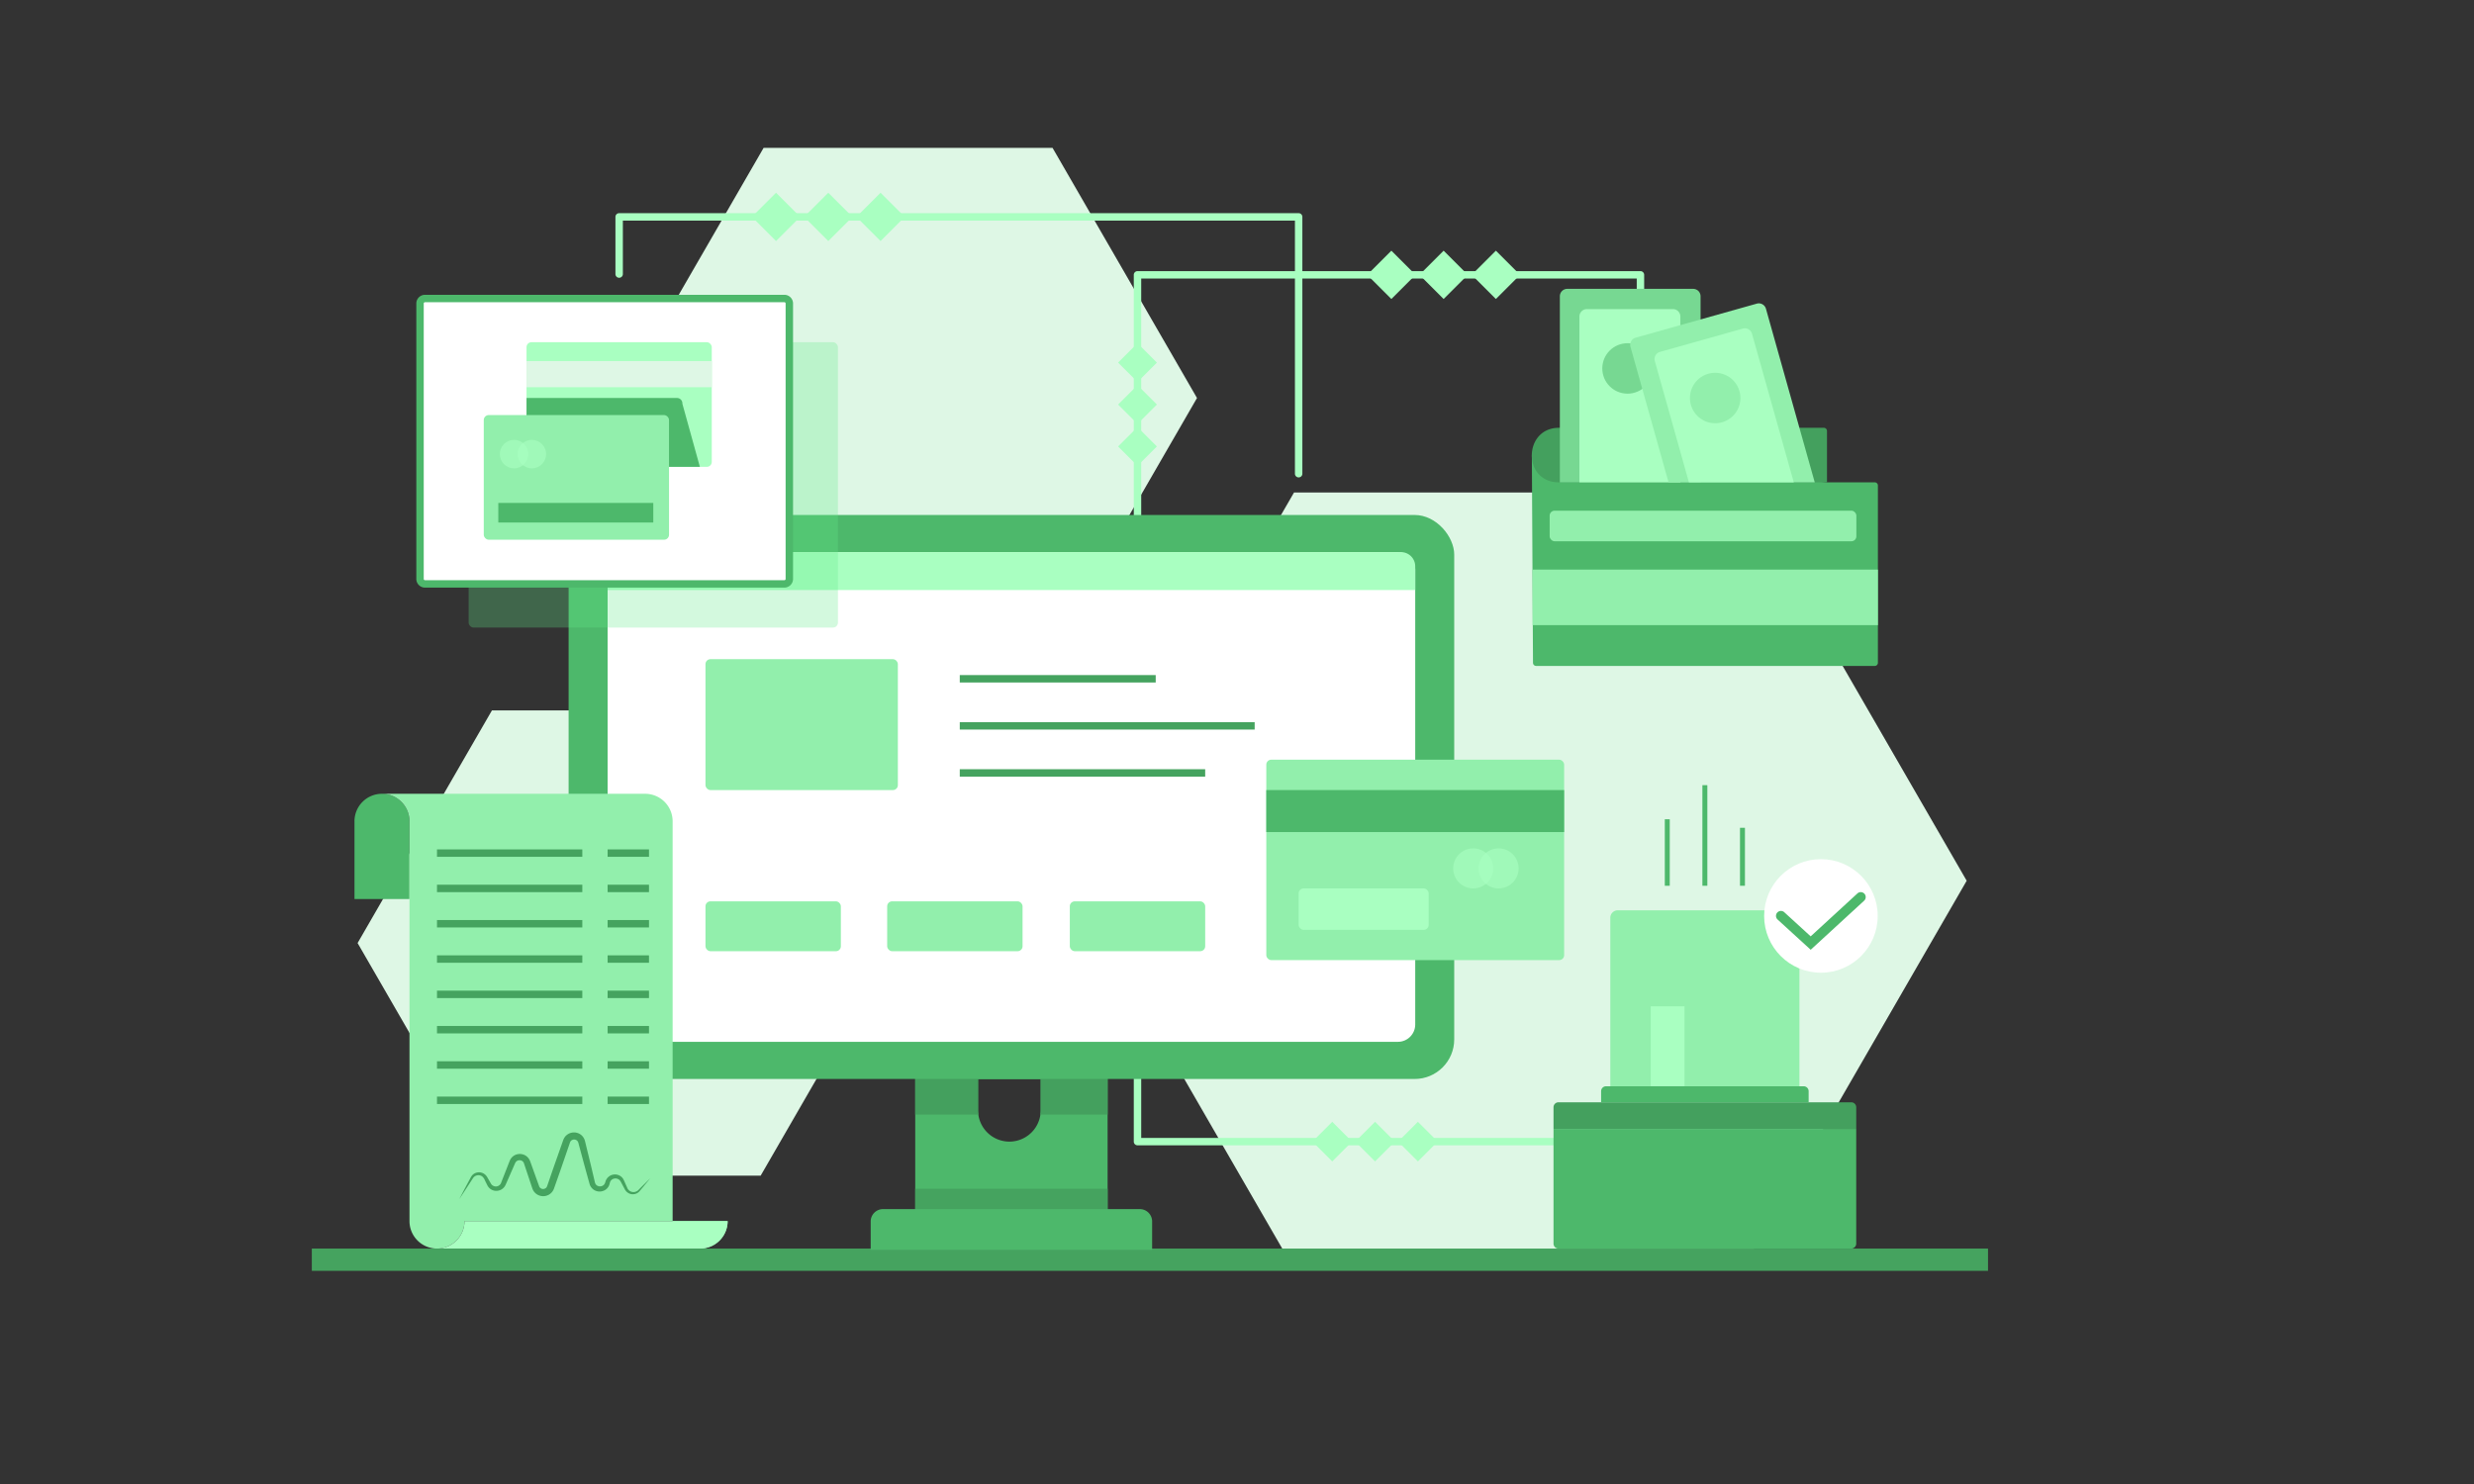<svg xmlns="http://www.w3.org/2000/svg" viewBox="0 0 1000 600" id="onlinepayment">
	<rect x="0" y="0" width="1000" height="600" fill="#333333" stroke="none"/>
	<g id="online_payment" fill="#000000" class="color000000 svgShape">
		<polygon fill="#def7e5" points="704.312 199.116 523.052 199.116 432.422 356.092 523.052 513.067 704.312 513.067 794.942 356.092 704.312 199.116" class="colord9ebff svgShape">
		</polygon>
		<polygon fill="#def7e5" points="425.44 59.78 308.654 59.78 250.262 160.919 308.654 262.058 425.44 262.058 483.832 160.919 425.44 59.78" class="colord9ebff svgShape">
		</polygon>
		<polygon fill="#def7e5" points="307.454 287.23 198.846 287.23 144.542 381.287 198.846 475.345 307.454 475.345 361.759 381.287 307.454 287.23" class="colord9ebff svgShape">
		</polygon>
		<path fill="#a9ffc1" d="M693.28,463.066h-233.498a1.5,1.5,0,0,1-1.5-1.5V111.125a1.5,1.5,0,0,1,1.5-1.5H663.077a1.5,1.5,0,0,1,1.5,1.5v66.712a1.5,1.5,0,0,1-3,0v-65.212H461.282v347.442h231.998a1.5,1.5,0,0,1,0,3Z" class="colora9c0ff svgShape">
		</path>
		<path fill="#4db86b" d="M369.938,408.696v96.12h77.76V408.696Zm50.72,40.21a12.66,12.66,0,0,1-25.32,0V436.246H420.658Z" class="color4d76b8 svgShape">
		</path>
		<path fill="#44a05e" d="M369.938,450.647h25.533a12.71,12.71,0,0,1-.134-1.741V436.246H420.658v12.66a12.71,12.71,0,0,1-.134,1.741h27.173V408.696H369.938Z" class="color4469a0 svgShape">
		</path>
		<rect width="357.964" height="228.036" x="229.836" y="208.211" fill="#4db86b" rx="16" class="color4d76b8 svgShape">
		</rect>
		<rect width="326.44" height="197.985" x="245.598" y="223.237" fill="#ffffff" rx="7" class="colorffffff svgShape">
		</rect>
		<path fill="#a9ffc1" d="M566.309,223.237H251.327a5.729,5.729,0,0,0-5.729,5.729v9.592H572.038v-9.592A5.729,5.729,0,0,0,566.309,223.237Z" class="colora9c0ff svgShape">
		</path>
		<path fill="#44a05e" d="M750.292,456.425H627.939v-8.754a2,2,0,0,1,2-2H748.292a2,2,0,0,1,2,2Z" class="color4469a0 svgShape">
		</path>
		<path fill="#4db86b" d="M627.939 456.425H750.292a0 0 0 0 1 0 0v46.391a2 2 0 0 1-2 2H629.939a2 2 0 0 1-2-2V456.425A0 0 0 0 1 627.939 456.425ZM649.172 439.192H729.059a2 2 0 0 1 2 2v4.48a0 0 0 0 1 0 0H647.172a0 0 0 0 1 0 0v-4.48A2 2 0 0 1 649.172 439.192Z" class="color4d76b8 svgShape">
		</path>
		<path fill="#92efac" d="M653.894,368.052h70.443a3,3,0,0,1,3,3v68.139a0,0,0,0,1,0,0H650.894a0,0,0,0,1,0,0V371.052A3,3,0,0,1,653.894,368.052Z" class="color92b1ef svgShape">
		</path>
		<circle cx="736.022" cy="370.327" r="22.955" fill="#ffffff" class="colorffffff svgShape">
		</circle>
		<path fill="#4db86b" d="M731.891,384,718.543,371.804a2,2,0,1,1,2.697-2.953l10.643,9.725,18.917-17.373a2,2,0,0,1,2.705,2.946Z" class="color4d76b8 svgShape">
		</path>
		<rect width="2" height="26.884" x="672.918" y="331.242" fill="#4db86b" class="color4d76b8 svgShape">
		</rect>
		<rect width="2" height="40.671" x="688.115" y="317.455" fill="#4db86b" class="color4d76b8 svgShape">
		</rect>
		<rect width="2" height="23.438" x="703.313" y="334.688" fill="#4db86b" class="color4d76b8 svgShape">
		</rect>
		<rect width="13.649" height="32.33" x="667.231" y="406.862" fill="#a9ffc1" class="colora9c0ff svgShape">
		</rect>
		<rect width="120.387" height="81.03" x="511.844" y="307.152" fill="#92efac" rx="2" class="color92b1ef svgShape">
		</rect>
		<rect width="120.387" height="16.978" x="511.844" y="319.435" fill="#4db86b" class="color4d76b8 svgShape">
		</rect>
		<rect width="77.76" height="52.92" x="285.16" y="266.515" fill="#92efac" rx="2" class="color92b1ef svgShape">
		</rect>
		<rect width="79.199" height="3" x="387.942" y="272.942" fill="#45a35f" class="color456ba3 svgShape">
		</rect>
		<rect width="119.199" height="3" x="387.942" y="291.974" fill="#45a35f" class="color456ba3 svgShape">
		</rect>
		<rect width="99.199" height="3" x="387.942" y="311.005" fill="#45a35f" class="color456ba3 svgShape">
		</rect>
		<rect width="54.72" height="20.16" x="285.16" y="364.422" fill="#92efac" rx="2" class="color92b1ef svgShape">
		</rect>
		<rect width="54.72" height="20.16" x="358.6" y="364.422" fill="#92efac" rx="2" class="color92b1ef svgShape">
		</rect>
		<rect width="54.72" height="20.16" x="432.422" y="364.422" fill="#92efac" rx="2" class="color92b1ef svgShape">
		</rect>
		<g opacity=".61" fill="#000000" class="color000000 svgShape">
			<circle cx="595.48" cy="351.102" r="8.1" fill="#a9ffc1" class="colora9c0ff svgShape">
			</circle>
		</g>
		<g opacity=".61" fill="#000000" class="color000000 svgShape">
			<circle cx="605.74" cy="351.102" r="8.1" fill="#a9ffc1" class="colora9c0ff svgShape">
			</circle>
		</g>
		<rect width="52.56" height="16.74" x="524.92" y="359.202" fill="#a9ffc1" rx="2" class="colora9c0ff svgShape">
		</rect>
		<g opacity=".28" fill="#000000" class="color000000 svgShape">
			<rect width="149.274" height="115.385" x="189.425" y="138.357" fill="#62e888" rx="2" class="color6299e8 svgShape">
			</rect>
		</g>
		<rect width="149.274" height="115.385" x="169.778" y="120.691" fill="#ffffff" rx="2" class="colorffffff svgShape">
		</rect>
		<path fill="#4db86b" d="M317.052,237.576H171.777a3.504,3.504,0,0,1-3.5-3.5V122.691a3.504,3.504,0,0,1,3.5-3.5H317.052a3.504,3.504,0,0,1,3.5,3.5V234.076A3.504,3.504,0,0,1,317.052,237.576ZM171.777,122.191a.501.501,0,0,0-.5.5V234.076a.501.501,0,0,0,.5.5H317.052a.501.501,0,0,0,.5-.5V122.691a.501.501,0,0,0-.5-.5Z" class="color4d76b8 svgShape">
		</path>
		<rect width="74.88" height="50.4" x="212.822" y="138.357" fill="#a9ffc1" rx="2" class="colora9c0ff svgShape">
		</rect>
		<rect width="74.88" height="10.56" x="212.822" y="145.997" fill="#def7e5" class="colord9ebff svgShape">
		</rect>
		<path fill="#4db86b" d="M275.822,163.237a2.178,2.178,0,0,0-2-2.32h-61v25.52a2.178,2.178,0,0,0,2,2.32h68.076Z" class="color4d76b8 svgShape">
		</path>
		<rect width="74.88" height="50.4" x="195.542" y="167.817" fill="#92efac" rx="2" class="color92b1ef svgShape">
		</rect>
		<rect width="62.64" height="7.92" x="201.422" y="203.337" fill="#4db86b" class="color4d76b8 svgShape">
		</rect>
		<g opacity=".61" fill="#000000" class="color000000 svgShape">
			<circle cx="207.782" cy="183.597" r="5.76" fill="#a9ffc1" class="colora9c0ff svgShape">
			</circle>
		</g>
		<g opacity=".61" fill="#000000" class="color000000 svgShape">
			<circle cx="214.982" cy="183.597" r="5.76" fill="#a9ffc1" class="colora9c0ff svgShape">
			</circle>
		</g>
		<path fill="#4db86b" d="M757.784,269.249H620.915a1.273,1.273,0,0,1-1.273-1.266l-.464-83.995,119.294,11.024h19.311a1.273,1.273,0,0,1,1.273,1.273V267.976A1.273,1.273,0,0,1,757.784,269.249Z" class="color4d76b8 svgShape">
		</path>
		<path fill="#44a05e" d="M738.476,174.235v20.78H630.096c-.24,0-.49-.01-.73-.02-13.92-.71-13.44-21.75.5-22.03H737.196A1.274,1.274,0,0,1,738.476,174.235Z" class="color4469a0 svgShape">
		</path>
		<rect width="123.973" height="12.373" x="626.378" y="206.468" fill="#92efac" rx="2" class="color92b1ef svgShape">
		</rect>
		<rect width="139.569" height="22.454" x="619.496" y="230.298" fill="#92efac" class="color92b1ef svgShape">
		</rect>
		<path fill="#77d892" d="M687.375,119.785v75.23H630.496v-75.23a2.996,2.996,0,0,1,3-3h50.88A2.996,2.996,0,0,1,687.375,119.785Z" class="color779dd8 svgShape">
		</path>
		<path fill="#a9ffc1" d="M679.212,127.975v67.04h-40.8v-67.04a2.996,2.996,0,0,1,3-3h34.8A2.996,2.996,0,0,1,679.212,127.975Z" class="colora9c0ff svgShape">
		</path>
		<circle cx="657.852" cy="148.964" r="10.2" fill="#77d892" class="color779dd8 svgShape">
		</circle>
		<path fill="#92efac" d="M733.526,195.015H674.436l-6.19-22.05-9.2-32.73a2.996,2.996,0,0,1,2.08-3.7l48.98-13.77a2.996,2.996,0,0,1,3.7,2.08l13.52,48.12Z" class="color92b1ef svgShape">
		</path>
		<path fill="#a9ffc1" d="M725.056,195.015H682.665l-6.19-22.05-7.59-26.99a2.996,2.996,0,0,1,2.08-3.7l33.5-9.42a2.996,2.996,0,0,1,3.7,2.08l10.69,38.03Z" class="colora9c0ff svgShape">
		</path>
		<circle cx="693.28" cy="160.919" r="10.2" fill="#92efac" class="color92b1ef svgShape">
		</circle>
		<path fill="#a9ffc1" d="M524.92,193.019a1.5,1.5,0,0,1-1.5-1.5V89.194H251.762v21.611a1.5,1.5,0,0,1-3,0V87.694a1.5,1.5,0,0,1,1.5-1.5h274.658a1.5,1.5,0,0,1,1.5,1.5V191.519A1.5,1.5,0,0,1,524.92,193.019Z" class="colora9c0ff svgShape">
		</path>
		<path fill="#4db86b" d="M165.516,363.502V332.054a11.117,11.117,0,0,0-11.117-11.117h0a11.117,11.117,0,0,0-11.117,11.117v31.448Z" class="color4d76b8 svgShape">
		</path>
		<path fill="#92efac" d="M260.761,320.937h0a11.117,11.117,0,0,1,11.117,11.117V493.7a11.117,11.117,0,0,0,11.117,11.117h0a11.117,11.117,0,0,0,11.117-11.117H187.75a11.117,11.117,0,0,1-11.117,11.117h0a11.117,11.117,0,0,1-11.117-11.117V332.054a11.117,11.117,0,0,0-11.117-11.117H260.761Z" class="color92b1ef svgShape">
		</path>
		<path fill="#a9ffc1" d="M282.995,504.816h0a11.117,11.117,0,0,0,11.117-11.117H187.75a11.117,11.117,0,0,1-11.117,11.117H282.995Z" class="colora9c0ff svgShape">
		</path>
		<rect width="58.739" height="3" x="176.633" y="343.424" fill="#45a35f" class="color456ba3 svgShape">
		</rect>
		<rect width="58.739" height="3" x="176.633" y="357.702" fill="#45a35f" class="color456ba3 svgShape">
		</rect>
		<rect width="58.739" height="3" x="176.633" y="371.979" fill="#45a35f" class="color456ba3 svgShape">
		</rect>
		<rect width="58.739" height="3" x="176.633" y="386.257" fill="#45a35f" class="color456ba3 svgShape">
		</rect>
		<rect width="58.739" height="3" x="176.633" y="400.534" fill="#45a35f" class="color456ba3 svgShape">
		</rect>
		<rect width="58.739" height="3" x="176.633" y="414.812" fill="#45a35f" class="color456ba3 svgShape">
		</rect>
		<rect width="58.739" height="3" x="176.633" y="429.089" fill="#45a35f" class="color456ba3 svgShape">
		</rect>
		<rect width="58.739" height="3" x="176.633" y="443.366" fill="#45a35f" class="color456ba3 svgShape">
		</rect>
		<rect width="16.725" height="3" x="245.598" y="343.424" fill="#45a35f" class="color456ba3 svgShape">
		</rect>
		<rect width="16.725" height="3" x="245.598" y="357.702" fill="#45a35f" class="color456ba3 svgShape">
		</rect>
		<rect width="16.725" height="3" x="245.598" y="371.979" fill="#45a35f" class="color456ba3 svgShape">
		</rect>
		<rect width="16.725" height="3" x="245.598" y="386.257" fill="#45a35f" class="color456ba3 svgShape">
		</rect>
		<rect width="16.725" height="3" x="245.598" y="400.534" fill="#45a35f" class="color456ba3 svgShape">
		</rect>
		<rect width="16.725" height="3" x="245.598" y="414.812" fill="#45a35f" class="color456ba3 svgShape">
		</rect>
		<rect width="16.725" height="3" x="245.598" y="429.089" fill="#45a35f" class="color456ba3 svgShape">
		</rect>
		<rect width="16.725" height="3" x="245.598" y="443.366" fill="#45a35f" class="color456ba3 svgShape">
		</rect>
		<path fill="#45a35f" d="M185.635,484.821q2.031-3.912,4.113-7.794l.519-.972a4.314,4.314,0,0,1,.716-1.004,3.701,3.701,0,0,1,2.295-1.053,3.777,3.777,0,0,1,2.489.658,3.722,3.722,0,0,1,.94.939c.275.396.405.666.605.997l1.096,1.91a2.328,2.328,0,0,0,1.211,1.048,2.264,2.264,0,0,0,2.73-.916,2.7,2.7,0,0,0,.171-.345l.194-.496.397-1.026.803-2.049,1.606-4.099.401-1.025.101-.256.158-.333a3.18,3.18,0,0,1,.386-.645,4.269,4.269,0,0,1,2.498-1.671,4.572,4.572,0,0,1,2.987.313,4.437,4.437,0,0,1,2.109,2.201l.149.346.093.259.186.518.372,1.036.744,2.071,1.487,4.143.733,2.039a1.65,1.65,0,0,0,.751.888,1.754,1.754,0,0,0,2.166-.372,1.897,1.897,0,0,0,.295-.52c.107-.275.235-.674.352-1.005l.715-2.081,1.431-4.162,2.926-8.302.732-2.075.366-1.038c.097-.236.206-.479.317-.713.133-.229.288-.451.439-.67a4.658,4.658,0,0,1,5.781-1.166,4.477,4.477,0,0,1,2.066,2.355c.076.224.185.533.218.691l.13.535.26,1.069,1.042,4.277q1.054,4.274,2.047,8.563l.504,2.143a2.11,2.11,0,0,0,.733,1.205,2.254,2.254,0,0,0,2.755-.082,1.103,1.103,0,0,0,.257-.265,2.19,2.19,0,0,0,.365-.673l.067-.19.098-.313a3.998,3.998,0,0,1,6.704-1.654c.141.177.289.35.413.535.106.191.223.394.313.576l.448,1.006.896,2.012a2.72,2.72,0,0,0,2.983,1.752,2.911,2.911,0,0,0,1.689-.935l1.555-1.56,3.137-3.095-2.803,3.401L258.658,481.436a3.587,3.587,0,0,1-4.453,1.046,3.861,3.861,0,0,1-1.739-1.788l-1.035-1.944-.518-.972-.24-.374c-.089-.112-.192-.209-.282-.316a2.435,2.435,0,0,0-3.039-.169,2.212,2.212,0,0,0-.839,1.288l-.147.552a2.69,2.69,0,0,1-.244.661,3.97,3.97,0,0,1-.835,1.174,4.269,4.269,0,0,1-5.367.391,4.33,4.33,0,0,1-1.642-2.397l-.589-2.121q-1.186-4.24-2.325-8.491l-1.145-4.25-.286-1.063-.143-.531c-.05-.2-.087-.229-.123-.354a1.643,1.643,0,0,0-.791-.864,1.829,1.829,0,0,0-2.189.442c-.047.089-.106.166-.16.252a3.115,3.115,0,0,1-.127.294l-.358,1.041-.715,2.081-2.863,8.324-1.464,4.151-.732,2.075c-.13.36-.226.661-.384,1.069a4.807,4.807,0,0,1-.804,1.372,4.661,4.661,0,0,1-5.831,1.006,4.551,4.551,0,0,1-2.022-2.404c-.274-.752-.475-1.408-.715-2.116l-2.757-8.253a1.83,1.83,0,0,0-.836-.94,2.134,2.134,0,0,0-1.304-.174,1.797,1.797,0,0,0-1.11.672,1.107,1.107,0,0,0-.19.289l-.089.158-.111.252-.442,1.008-1.767,4.032-.884,2.016-.446,1.006-.235.517a4.646,4.646,0,0,1-.354.62,4.105,4.105,0,0,1-5.029,1.43,4.003,4.003,0,0,1-1.956-1.878l-.982-1.97a3.996,3.996,0,0,0-1.032-1.573,2.542,2.542,0,0,0-1.646-.558,2.619,2.619,0,0,0-1.673.628,3.549,3.549,0,0,0-.61.742l-.599.924Q188.077,481.151,185.635,484.821Z" class="color456ba3 svgShape">
		</path>
		<rect width="13.816" height="13.816" x="306.774" y="80.786" fill="#a9ffc1" transform="rotate(45 313.682 87.694)" class="colora9c0ff svgShape">
		</rect>
		<rect width="13.816" height="13.816" x="327.894" y="80.786" fill="#a9ffc1" transform="rotate(45 334.802 87.694)" class="colora9c0ff svgShape">
		</rect>
		<rect width="13.816" height="13.816" x="349.014" y="80.786" fill="#a9ffc1" transform="rotate(45 355.922 87.694)" class="colora9c0ff svgShape">
		</rect>
		<rect width="13.816" height="13.816" x="555.494" y="104.216" fill="#a9ffc1" transform="rotate(45 562.402 111.124)" class="colora9c0ff svgShape">
		</rect>
		<rect width="13.816" height="13.816" x="576.614" y="104.216" fill="#a9ffc1" transform="rotate(45 583.522 111.124)" class="colora9c0ff svgShape">
		</rect>
		<rect width="13.816" height="13.816" x="597.734" y="104.216" fill="#a9ffc1" transform="rotate(45 604.642 111.124)" class="colora9c0ff svgShape">
		</rect>
		<rect width="11.325" height="11.325" x="532.835" y="455.904" fill="#a9ffc1" transform="rotate(45 538.497 461.566)" class="colora9c0ff svgShape">
		</rect>
		<rect width="11.325" height="11.325" x="550.147" y="455.904" fill="#a9ffc1" transform="rotate(45 555.81 461.566)" class="colora9c0ff svgShape">
		</rect>
		<rect width="11.325" height="11.325" x="567.459" y="455.904" fill="#a9ffc1" transform="rotate(45 573.122 461.566)" class="colora9c0ff svgShape">
		</rect>
		<rect width="11.089" height="11.089" x="454.237" y="141.061" fill="#a9ffc1" transform="rotate(135 459.782 146.605)" class="colora9c0ff svgShape">
		</rect>
		<rect width="11.089" height="11.089" x="454.237" y="158.012" fill="#a9ffc1" transform="rotate(135 459.782 163.557)" class="colora9c0ff svgShape">
		</rect>
		<rect width="11.089" height="11.089" x="454.237" y="174.964" fill="#a9ffc1" transform="rotate(135 459.782 180.509)" class="colora9c0ff svgShape">
		</rect>
		<rect width="677.52" height="9" x="126.04" y="504.816" fill="#45a35f" class="color456ba3 svgShape">
		</rect>
		<rect width="77.76" height="16.464" x="369.938" y="480.621" fill="#45a35f" class="color456ba3 svgShape">
		</rect>
		<path fill="#4db86b" d="M465.698,505.316h-113.76v-11.464a5,5,0,0,1,5-5h103.76a5,5,0,0,1,5,5Z" class="color4d76b8 svgShape">
		</path>
	</g>
</svg>
